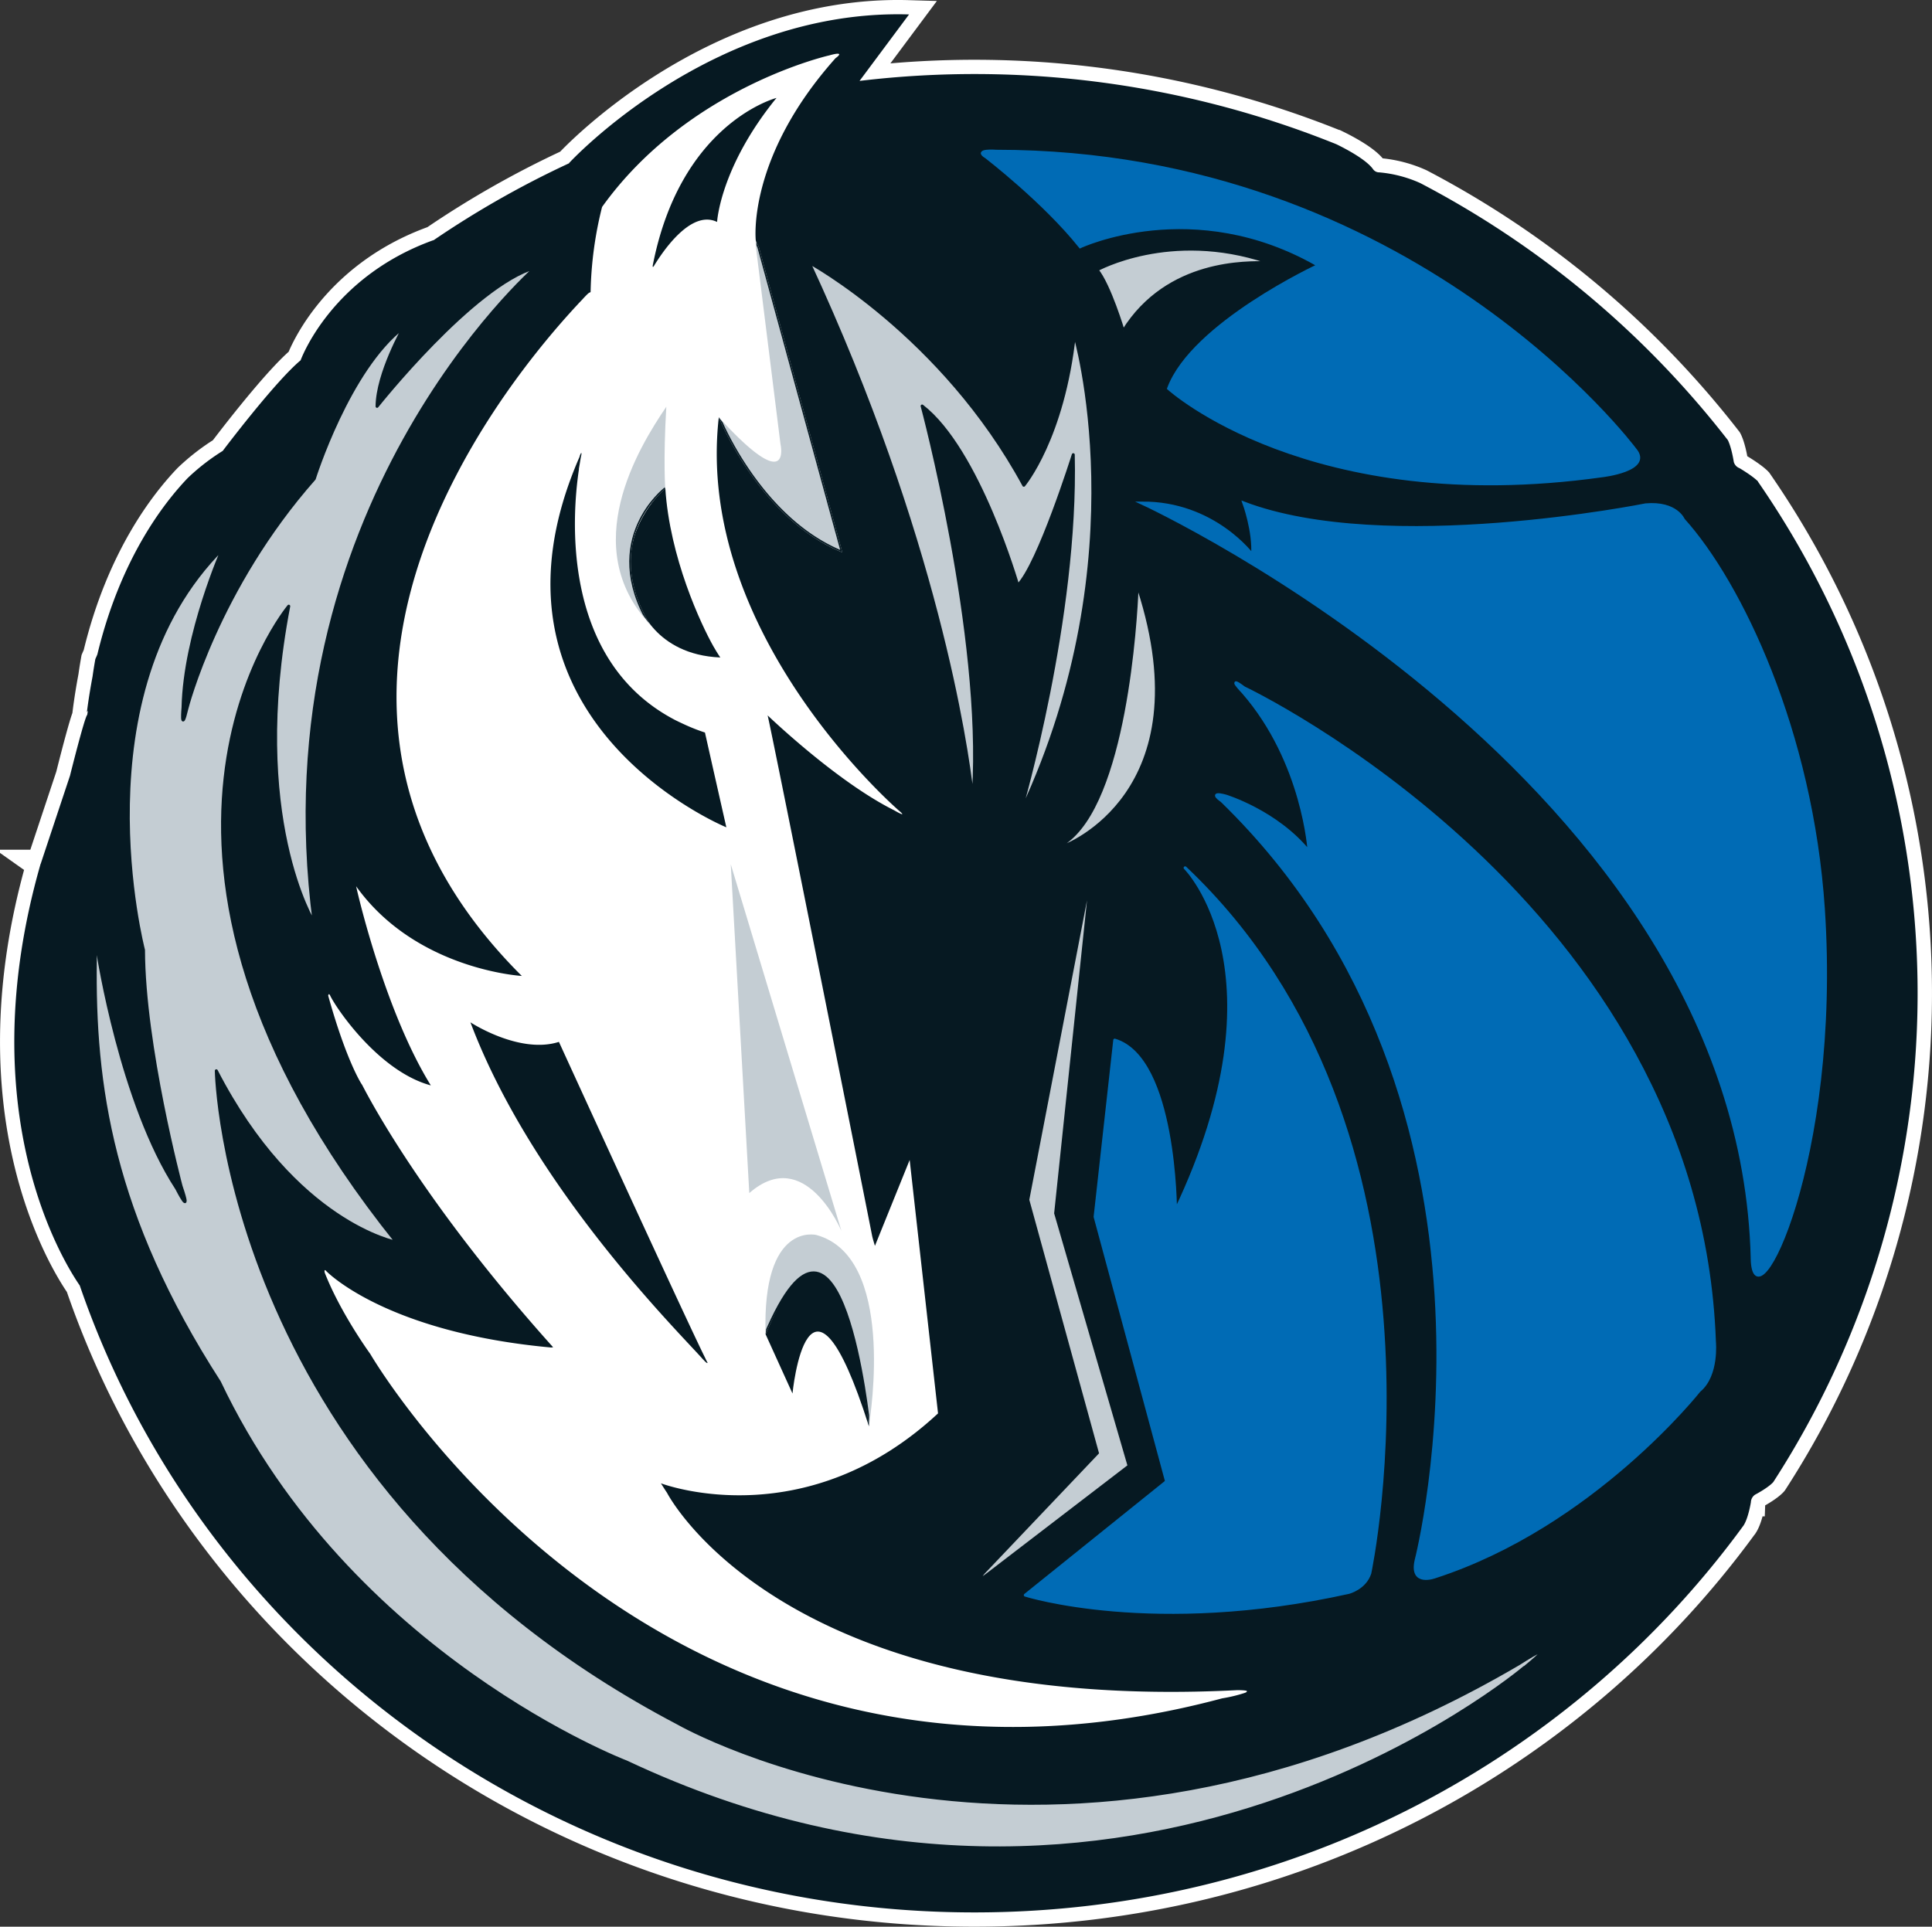 <svg xmlns="http://www.w3.org/2000/svg" xmlns:xlink="http://www.w3.org/1999/xlink" viewBox="0 0 778.58 776.59"><rect x="0" y="0" width="778.58" height="776.59" fill="#333333" stroke="none"/><defs><style>.cls-1,.cls-10,.cls-11,.cls-12,.cls-15,.cls-4,.cls-7,.cls-8{fill:none;}.cls-2{clip-path:url(#clip-path);}.cls-3{fill:#fff;}.cls-4{stroke:#fff;stroke-width:11.51px;}.cls-12,.cls-4{stroke-miterlimit:5;}.cls-5{fill:#061922;}.cls-6{fill:#c4cdd3;}.cls-15,.cls-7,.cls-8{stroke:#061922;}.cls-10,.cls-11,.cls-12,.cls-15,.cls-7,.cls-8{stroke-width:1.2px;}.cls-11,.cls-8{stroke-linejoin:round;}.cls-9{fill:#006bb5;}.cls-10,.cls-11,.cls-12{stroke:#006bb5;}.cls-13{clip-path:url(#clip-path-3);}.cls-14{clip-path:url(#clip-path-4);}.cls-15{stroke-linecap:square;}.cls-16{clip-path:url(#clip-path-5);}</style><clipPath id="clip-path" transform="translate(-1.98 -1.98)"><rect class="cls-1" width="782.54" height="780.54"/></clipPath><clipPath id="clip-path-3" transform="translate(-1.98 -1.98)"><path class="cls-1" d="M352.1,577c.21-2.38,0-9.71.47-19.91.88-20.94-.2-51.41-21.57-57.32,0,0-18.87-5-19.81,33-.08,2.2-.32,4.09-.69,7,29.75-68.39,41.6,36.79,41.6,37.19Z"/></clipPath><clipPath id="clip-path-4" transform="translate(-1.98 -1.98)"><path class="cls-1" d="M256.24,241.85c-14.85-28.73,4.26-61.21,14.26-75.92-.71,11.78-1.87,20.4-1.77,25.87.1,4.81,1.36,7.19,1.36,7.19s-26.62,20.44-6.26,54.57a78.83,78.83,0,0,1-7.59-11.71Z"/></clipPath><clipPath id="clip-path-5" transform="translate(-1.98 -1.98)"><path class="cls-1" d="M307.09,103.21l9.42,77.8s3.69,17.69-15.3.06a87.34,87.34,0,0,1-9.56-10.88S306.09,206.5,335.79,222c1.68.9,3.42,1.69,5.18,2.45a3.31,3.31,0,0,1,.49.2L307.8,101.57s-.63-1.66-1-1.79c.08,1.48.18,2.7.27,3.43Z"/></clipPath></defs><title>Asset 24</title><g id="Layer_2" data-name="Layer 2"><g id="DAL_MAVS_PRI"><g class="cls-2"><path class="cls-3" d="M704.69,616.77c2-3.07,2.93-9.35,2.93-9.35a3.82,3.82,0,0,1,1.64-3c5.31-2.85,7.14-4.8,7.38-5.11a362.72,362.72,0,0,0-6.18-403.24c-2.23-2.29-7.47-5.37-7.47-5.37a3.73,3.73,0,0,1-2.3-2.49c-1.06-6.5-2.43-8.85-2.43-8.85A379.49,379.49,0,0,0,574.34,75.78a51.1,51.1,0,0,0-16.48-4.32,3,3,0,0,1-2.59-1.34c-2.88-4-11.5-8.43-14.73-10A389.91,389.91,0,0,0,348.37,34.59L368.32,7.8c-79.75-2.38-137,59.89-137,59.89l0,.1a382.61,382.61,0,0,0-54.67,31.06l.06-.09c-41.59,14.93-53.58,48.44-53.58,48.44-10.53,8.81-31.39,36.52-31.39,36.52a87.07,87.07,0,0,0-14.08,10.91c-9.57,10-27.11,32.41-36.44,71.1-.25.65-.55,1.26-.82,1.91-.38,2.15-.79,4.59-1.12,7C38.42,279.23,37.63,284,37,289l.39-.53c-.15,1-.25,1.64-.25,1.64-1,.68-6.95,24.52-6.95,24.52-1,3-11.85,35.65-11.85,35.65l-.07-.05a1.27,1.27,0,0,0,0,.2c-28.58,99.86,9.39,160.35,15.85,169.69C84.59,667,226.92,772.81,394.65,772.81c128,0,241.18-61.6,310-156Z" transform="translate(-1.98 -1.98)"/><path class="cls-4" d="M704.69,616.77c2-3.07,2.93-9.35,2.93-9.35a3.82,3.82,0,0,1,1.64-3c5.31-2.85,7.14-4.8,7.38-5.11a362.72,362.72,0,0,0-6.18-403.24c-2.23-2.29-7.47-5.37-7.47-5.37a3.73,3.73,0,0,1-2.3-2.49c-1.06-6.5-2.43-8.85-2.43-8.85A379.49,379.49,0,0,0,574.34,75.78a51.1,51.1,0,0,0-16.48-4.32,3,3,0,0,1-2.59-1.34c-2.88-4-11.5-8.43-14.73-10A389.91,389.91,0,0,0,348.37,34.59L368.32,7.8c-79.75-2.38-137,59.89-137,59.89l0,.1a382.61,382.61,0,0,0-54.67,31.06l.06-.09c-41.59,14.93-53.58,48.44-53.58,48.44-10.53,8.81-31.39,36.52-31.39,36.52a87.07,87.07,0,0,0-14.08,10.91c-9.57,10-27.11,32.41-36.44,71.1-.25.65-.55,1.26-.82,1.91-.38,2.15-.79,4.59-1.12,7C38.42,279.23,37.63,284,37,289l.39-.53c-.15,1-.25,1.64-.25,1.64-1,.68-6.95,24.52-6.95,24.52-1,3-11.85,35.65-11.85,35.65l-.07-.05a1.27,1.27,0,0,0,0,.2c-28.58,99.86,9.39,160.35,15.85,169.69C84.59,667,226.92,772.81,394.65,772.81c128,0,241.18-61.6,310-156Z" transform="translate(-1.98 -1.98)"/><path class="cls-5" d="M710.46,196.05c-2.23-2.29-7.47-5.37-7.47-5.37a3.73,3.73,0,0,1-2.3-2.49c-1.06-6.5-2.43-8.85-2.43-8.85A379.49,379.49,0,0,0,574.34,75.78a51.1,51.1,0,0,0-16.48-4.32,3,3,0,0,1-2.59-1.34c-2.88-4-11.5-8.43-14.73-10A389.91,389.91,0,0,0,348.37,34.59L368.32,7.8c-79.75-2.38-137,59.89-137,59.89l0,.1a382.61,382.61,0,0,0-54.67,31.06l.06-.09c-41.59,14.93-53.58,48.44-53.58,48.44-10.53,8.81-31.39,36.52-31.39,36.52a87.07,87.07,0,0,0-14.08,10.91c-9.57,10-27.11,32.41-36.44,71.1-.25.65-.55,1.26-.82,1.91-.38,2.15-.79,4.59-1.12,7C38.42,279.23,37.63,284,37,289l.39-.53c-.15,1-.25,1.64-.25,1.64-1,.68-6.95,24.52-6.95,24.52-1,3-11.85,35.65-11.85,35.65l-.07-.05a1.27,1.27,0,0,0,0,.2c-28.58,99.86,9.39,160.35,15.85,169.69C84.59,667,226.92,772.81,394.65,772.81c128,0,241.18-61.6,310-156h0c1.94-3.07,2.93-9.35,2.93-9.35a3.82,3.82,0,0,1,1.64-3c5.31-2.85,7.14-4.8,7.38-5.11a362.72,362.72,0,0,0-6.18-403.24Z" transform="translate(-1.98 -1.98)"/></g><path class="cls-3" d="M235.11,124.3c1-1,1.89-2,2.68-2.83,1.27-1.33,1.76-1.66,1.92-1.57a3.06,3.06,0,0,0,.28-.26,151.5,151.5,0,0,1,4.62-34.24c34.58-48.3,91.6-61.1,91.6-61.1,7.09-2,2.5,1.11,2.5,1.11-35.9,40.22-32.16,73.44-32.16,73.44l34.26,125s-27.77-9.77-49.16-53.7c-9.9,87.63,72.75,158.7,72.75,158.7,3.6,3.07-2.07-.26-2.07-.26-20.69-10.33-44.51-32.12-51-38.25,1.73,6.77,42,209,42.08,209.61.18.95.76,2.88,1.16,4.2l14-34.63L380,571.67c-52.41,48.75-108.2,29.47-111.67,28.19,1.36,2.18,2.41,3.78,2.43,3.78s45.3,89,229.89,79.58c0,0,4.46,0,3.76.53.09.16-.18.38-1,.65a60.89,60.89,0,0,1-8.91,2.13C271.67,746.08,156.2,556.17,151.18,547.69c-1.4-1.94-12.21-17.18-18.26-32.54-.17-.43-.43-1.95.6-.78,0,0,23.67,24.65,90.59,30.75a7.29,7.29,0,0,0,.77-.11c-51.74-57.67-73.72-99.46-77-105.83,0-.05,0-.05-.05-.05s-6.23-9.33-13.59-35.83c0,0,.18-1.33.81,0,2.52,5.26,19.67,30.52,40.49,36.15h.05c-17.68-28.53-28.66-73.65-30.09-80.24,24.1,33.72,66.77,36.14,66.77,36.14l-.23-.31.13.23C142,325.24,157.14,249,185.62,194c16.77-32.48,38.21-57.59,49.49-69.67Z" transform="translate(-1.98 -1.98)"/><path class="cls-6" d="M416.17,485.59l23.69-122.95c2.45-12,1,.17,1,.17L427.4,491,457,592.85,399.68,636.8c-5.89,4.58-1.4-.88-1.4-.88l45.94-48.32-28.05-102Z" transform="translate(-1.98 -1.98)"/><path class="cls-7" d="M416.17,485.59l23.69-122.95c2.45-12,1,.17,1,.17L427.4,491,457,592.85,399.68,636.8c-5.89,4.58-1.4-.88-1.4-.88l45.94-48.32-28.05-102Z" transform="translate(-1.98 -1.98)"/><path class="cls-6" d="M431.09,342.87c-5.08,2.43-.27-1-.27-1,24.66-16.41,28.89-90.26,29.38-102.59.06-1.4.69,0,.69,0,26.58,82.56-29.8,103.57-29.8,103.57Z" transform="translate(-1.98 -1.98)"/><path class="cls-7" d="M431.09,342.87c-5.08,2.43-.27-1-.27-1,24.66-16.41,28.89-90.26,29.38-102.59.06-1.4.69,0,.69,0,26.58,82.56-29.8,103.57-29.8,103.57Z" transform="translate(-1.98 -1.98)"/><path class="cls-6" d="M454.64,135.39s-5.48-18.4-10.57-24.65c0,0,29.32-16.35,68.34-3.31,0,0,1.18.47-.1.43-7.28,0-39.74-1.32-57.67,27.53Z" transform="translate(-1.98 -1.98)"/><path class="cls-7" d="M454.64,135.39s-5.48-18.4-10.57-24.65c0,0,29.32-16.35,68.34-3.31,0,0,1.18.47-.1.43-7.28,0-39.74-1.32-57.67,27.53Z" transform="translate(-1.98 -1.98)"/><path class="cls-6" d="M414.57,197.57s15.93-18.94,20.41-61c0,0,26.68,89.4-21.13,191.86-.31.62-.63.74-.4-.18,0,0,22.64-77.15,21.05-143,0,0-13.92,44.23-22.36,52.69,0,0-15.7-54.63-38.55-72.31,0,0,24.7,92.18,20.71,155.63,0,0-.4,2.31-.65-.11C391.54,302.92,379.57,219,328,107.75c0,0,53.66,29.09,86.57,89.82Z" transform="translate(-1.98 -1.98)"/><path class="cls-8" d="M414.57,197.57s15.93-18.94,20.41-61c0,0,26.68,89.4-21.13,191.86-.31.62-.63.74-.4-.18,0,0,22.64-77.15,21.05-143,0,0-13.92,44.23-22.36,52.69,0,0-15.7-54.63-38.55-72.31,0,0,24.7,92.18,20.71,155.63,0,0-.4,2.31-.65-.11C391.54,302.92,379.57,219,328,107.75c0,0,53.66,29.09,86.57,89.82Z" transform="translate(-1.98 -1.98)"/><g class="cls-2"><path class="cls-6" d="M616.26,674.09s-158,134.13-361.86,38.07c0,0-111.5-42.46-164-153.11-43.49-67.44-50.71-119.8-50-170.14,0,0-.25-12.53,1.11-2.43,0,0,9.27,60.26,31.67,94.54,0,0,6.38,12.64,1.75-1,0,0-15-56.5-15.12-95.12,0,0-26.9-103.19,31.93-161.84,0,0-15.33,34.48-16,64.09,0,0-1,11.16,1.58.32,0,0,12.2-48.24,51.31-92.52,0,0,13.84-44.16,36.05-61.1,0,0-10.63,18.58-10.75,31.92,0,0,38.68-48.78,63.86-56,0,0-111.2,97-89.16,264.26,0,0-26.63-42.44-10.29-127.72,0,0-82.83,99,43.41,256.39,0,0-40.88-7.63-72.6-69.13,0,0,2.63,166.73,186.1,263,0,0,150.33,86.61,338.82-24,0,0,19.42-12.54,2.25,1.59Z" transform="translate(-1.98 -1.98)"/><path class="cls-8" d="M616.26,674.09s-158,134.13-361.86,38.07c0,0-111.5-42.46-164-153.11-43.49-67.44-50.71-119.8-50-170.14,0,0-.25-12.53,1.11-2.43,0,0,9.27,60.26,31.67,94.54,0,0,6.38,12.64,1.75-1,0,0-15-56.5-15.12-95.12,0,0-26.9-103.19,31.93-161.84,0,0-15.33,34.48-16,64.09,0,0-1,11.16,1.58.32,0,0,12.2-48.24,51.31-92.52,0,0,13.84-44.16,36.05-61.1,0,0-10.63,18.58-10.75,31.92,0,0,38.68-48.78,63.86-56,0,0-111.2,97-89.16,264.26,0,0-26.63-42.44-10.29-127.72,0,0-82.83,99,43.41,256.39,0,0-40.88-7.63-72.6-69.13,0,0,2.63,166.73,186.1,263,0,0,150.33,86.61,338.82-24,0,0,19.42-12.54,2.25,1.59Z" transform="translate(-1.98 -1.98)"/></g><path class="cls-9" d="M403.39,62.94c168.05,0,257.44,120.13,257.44,120.13,7.24,8.39-13.27,10.69-13.27,10.69-118,16.45-174.65-35.21-174.65-35.21,9.63-26.06,60.38-49.61,60.38-49.61-50.25-29.07-96-7.51-96-7.51-14.6-18.29-37.95-36.21-37.95-36.21-5-3,4.09-2.28,4.09-2.28Z" transform="translate(-1.98 -1.98)"/><path class="cls-10" d="M403.39,62.94c168.05,0,257.44,120.13,257.44,120.13,7.24,8.39-13.27,10.69-13.27,10.69-118,16.45-174.65-35.21-174.65-35.21,9.63-26.06,60.38-49.61,60.38-49.61-50.25-29.07-96-7.51-96-7.51-14.6-18.29-37.95-36.21-37.95-36.21-5-3,4.09-2.28,4.09-2.28Z" transform="translate(-1.98 -1.98)"/><path class="cls-9" d="M479.59,351.77C592,458.19,554,636.1,554,636.1c-2,6.1-8.52,7.73-8.52,7.73-78.66,17.44-130.32,1.09-130.32,1.09l56.94-45.79-28.8-106.7,7.91-71.21c24.49,7.32,24.49,68.78,24.49,68.78,45.86-96.26,3.87-138.23,3.87-138.23Z" transform="translate(-1.98 -1.98)"/><path class="cls-11" d="M479.59,351.77C592,458.19,554,636.1,554,636.1c-2,6.1-8.52,7.73-8.52,7.73-78.66,17.44-130.32,1.09-130.32,1.09l56.94-45.79-28.8-106.7,7.91-71.21c24.49,7.32,24.49,68.78,24.49,68.78,45.86-96.26,3.87-138.23,3.87-138.23Z" transform="translate(-1.98 -1.98)"/><path class="cls-9" d="M686.83,562.4s-42.9,54.5-106.47,75.11c0,0-10.11,3.88-7.68-6.67,0,0,47.42-183.74-78.31-306.07,0,0-5.78-3.87,1.55-1.93,0,0,20.52,6.25,33.63,22.45,0,0-2.1-36.11-26.57-64.24,0,0-7-7.31.35-1.82,0,0,183.28,86.72,189.55,263.53,0,0,1.35,13.43-6,19.64Z" transform="translate(-1.98 -1.98)"/><path class="cls-10" d="M686.83,562.4s-42.9,54.5-106.47,75.11c0,0-10.11,3.88-7.68-6.67,0,0,47.42-183.74-78.31-306.07,0,0-5.78-3.87,1.55-1.93,0,0,20.52,6.25,33.63,22.45,0,0-2.1-36.11-26.57-64.24,0,0-7-7.31.35-1.82,0,0,183.28,86.72,189.55,263.53,0,0,1.35,13.43-6,19.64Z" transform="translate(-1.98 -1.98)"/><path class="cls-9" d="M708.11,509.24c-4.76-193.45-246-304.5-246-304.5,29.09-.21,44.66,21,44.66,21,.68-9.58-3.51-21-3.51-21,57.2,21.8,161.91.73,161.91.73,12.37-1.08,15.21,6,15.21,6,23,25.51,51.63,85.22,56.4,156.88,6.75,101.46-28,169.92-28.69,140.9Z" transform="translate(-1.98 -1.98)"/><path class="cls-12" d="M708.11,509.24c-4.76-193.45-246-304.5-246-304.5,29.09-.21,44.66,21,44.66,21,.68-9.58-3.51-21-3.51-21,57.2,21.8,161.91.73,161.91.73,12.37-1.08,15.21,6,15.21,6,23,25.51,51.63,85.22,56.4,156.88,6.75,101.46-28,169.92-28.69,140.9Z" transform="translate(-1.98 -1.98)"/><path class="cls-5" d="M314.53,41.92a2.26,2.26,0,0,0,.34-.44l-.07,0h0c-2.05.59-38.89,11.44-49.79,67.61,0,0-.08,1,.51.08,3.31-5.46,14.82-22.89,25.43-17.73,0,0,.05-.41.12-1.13.58-4.76,4-24.28,23.46-48.41Z" transform="translate(-1.98 -1.98)"/><path class="cls-5" d="M286.3,549.62c-8-16-59.08-127.69-59.08-127.69-15.91,5.08-35.66-7.88-35.66-7.88v0C216.74,480.92,276,539.34,285.38,550a.34.34,0,0,1,.16.15c1.59,1.74,1.59,1.11,1.59,1.11-.21-.34-.47-.89-.83-1.6Z" transform="translate(-1.98 -1.98)"/><path class="cls-6" d="M352.1,577c.83-5.35,10.69-68.45-21.1-77.23,0,0-21.91-5.61-20.5,40,29.75-68.39,41.6,36.79,41.6,37.19Z" transform="translate(-1.98 -1.98)"/><path class="cls-5" d="M310.5,539.76l10.85,23.9s6.23-64.12,30.78,13.15c0,0-11-109.41-41.63-37Z" transform="translate(-1.98 -1.98)"/><path class="cls-5" d="M235.62,185.91c-46.15,105.5,57.7,149,59.07,149.53h0l-5.49-24.29-3.13-13.91a74.89,74.89,0,0,1-7.4-2.86c-.79-.35-1.57-.72-2.34-1.08-1-.47-2-.94-2.86-1.41-45.37-24.12-41-81.9-38.19-100.68,0-.15,0-.25,0-.39.11-.54.18-1.09.28-1.57.28-1.76.49-3,.63-3.59.06-.28.1-.49.1-.49v-.06c.12-1.4-.51.2-.73.79Z" transform="translate(-1.98 -1.98)"/><path class="cls-5" d="M259.42,245.43s6.16,20.43,32.84,21.56c0,0-1.11-1.56-2.81-4.54-4.91-8.69-17.61-35.7-19.36-63.8,0-.15-23,20.11-10.67,46.78Z" transform="translate(-1.98 -1.98)"/><path class="cls-6" d="M303.94,482.87l-7.47-132.55L341.05,498.1s-14.62-34.91-37.11-15.23Z" transform="translate(-1.98 -1.98)"/><path class="cls-6" d="M270.5,165.93c-1.3,22.12-.41,33.06-.41,33.06s-26.62,20.44-6.26,54.57c-28.88-31.06-4.75-70.85,6.67-87.63Z" transform="translate(-1.98 -1.98)"/><path class="cls-6" d="M306.63,101.74,316.51,181s4.82,21.64-24.86-10.82c0,0,14.44,36.31,44.14,51.84,1.68.9,3.42,1.69,5.18,2.45a3.31,3.31,0,0,1,.49.2L307.8,101.57s-.63-1.66-1-1.79-.32.36-.19,2Z" transform="translate(-1.98 -1.98)"/><g class="cls-13"><path class="cls-7" d="M310.5,539.76l10.85,23.9s6.23-64.12,30.78,13.15c0,0-11-109.41-41.63-37Z" transform="translate(-1.98 -1.98)"/></g><g class="cls-14"><path class="cls-15" d="M270.09,199s-26.62,20.44-6.26,54.57" transform="translate(-1.98 -1.98)"/></g><g class="cls-16"><path class="cls-8" d="M291.65,170.19S306.09,206.5,335.79,222c1.68.9,3.42,1.69,5.18,2.45a3.31,3.31,0,0,1,.49.2L307.8,101.57s-.63-1.66-1-1.79" transform="translate(-1.98 -1.98)"/></g></g></g></svg>